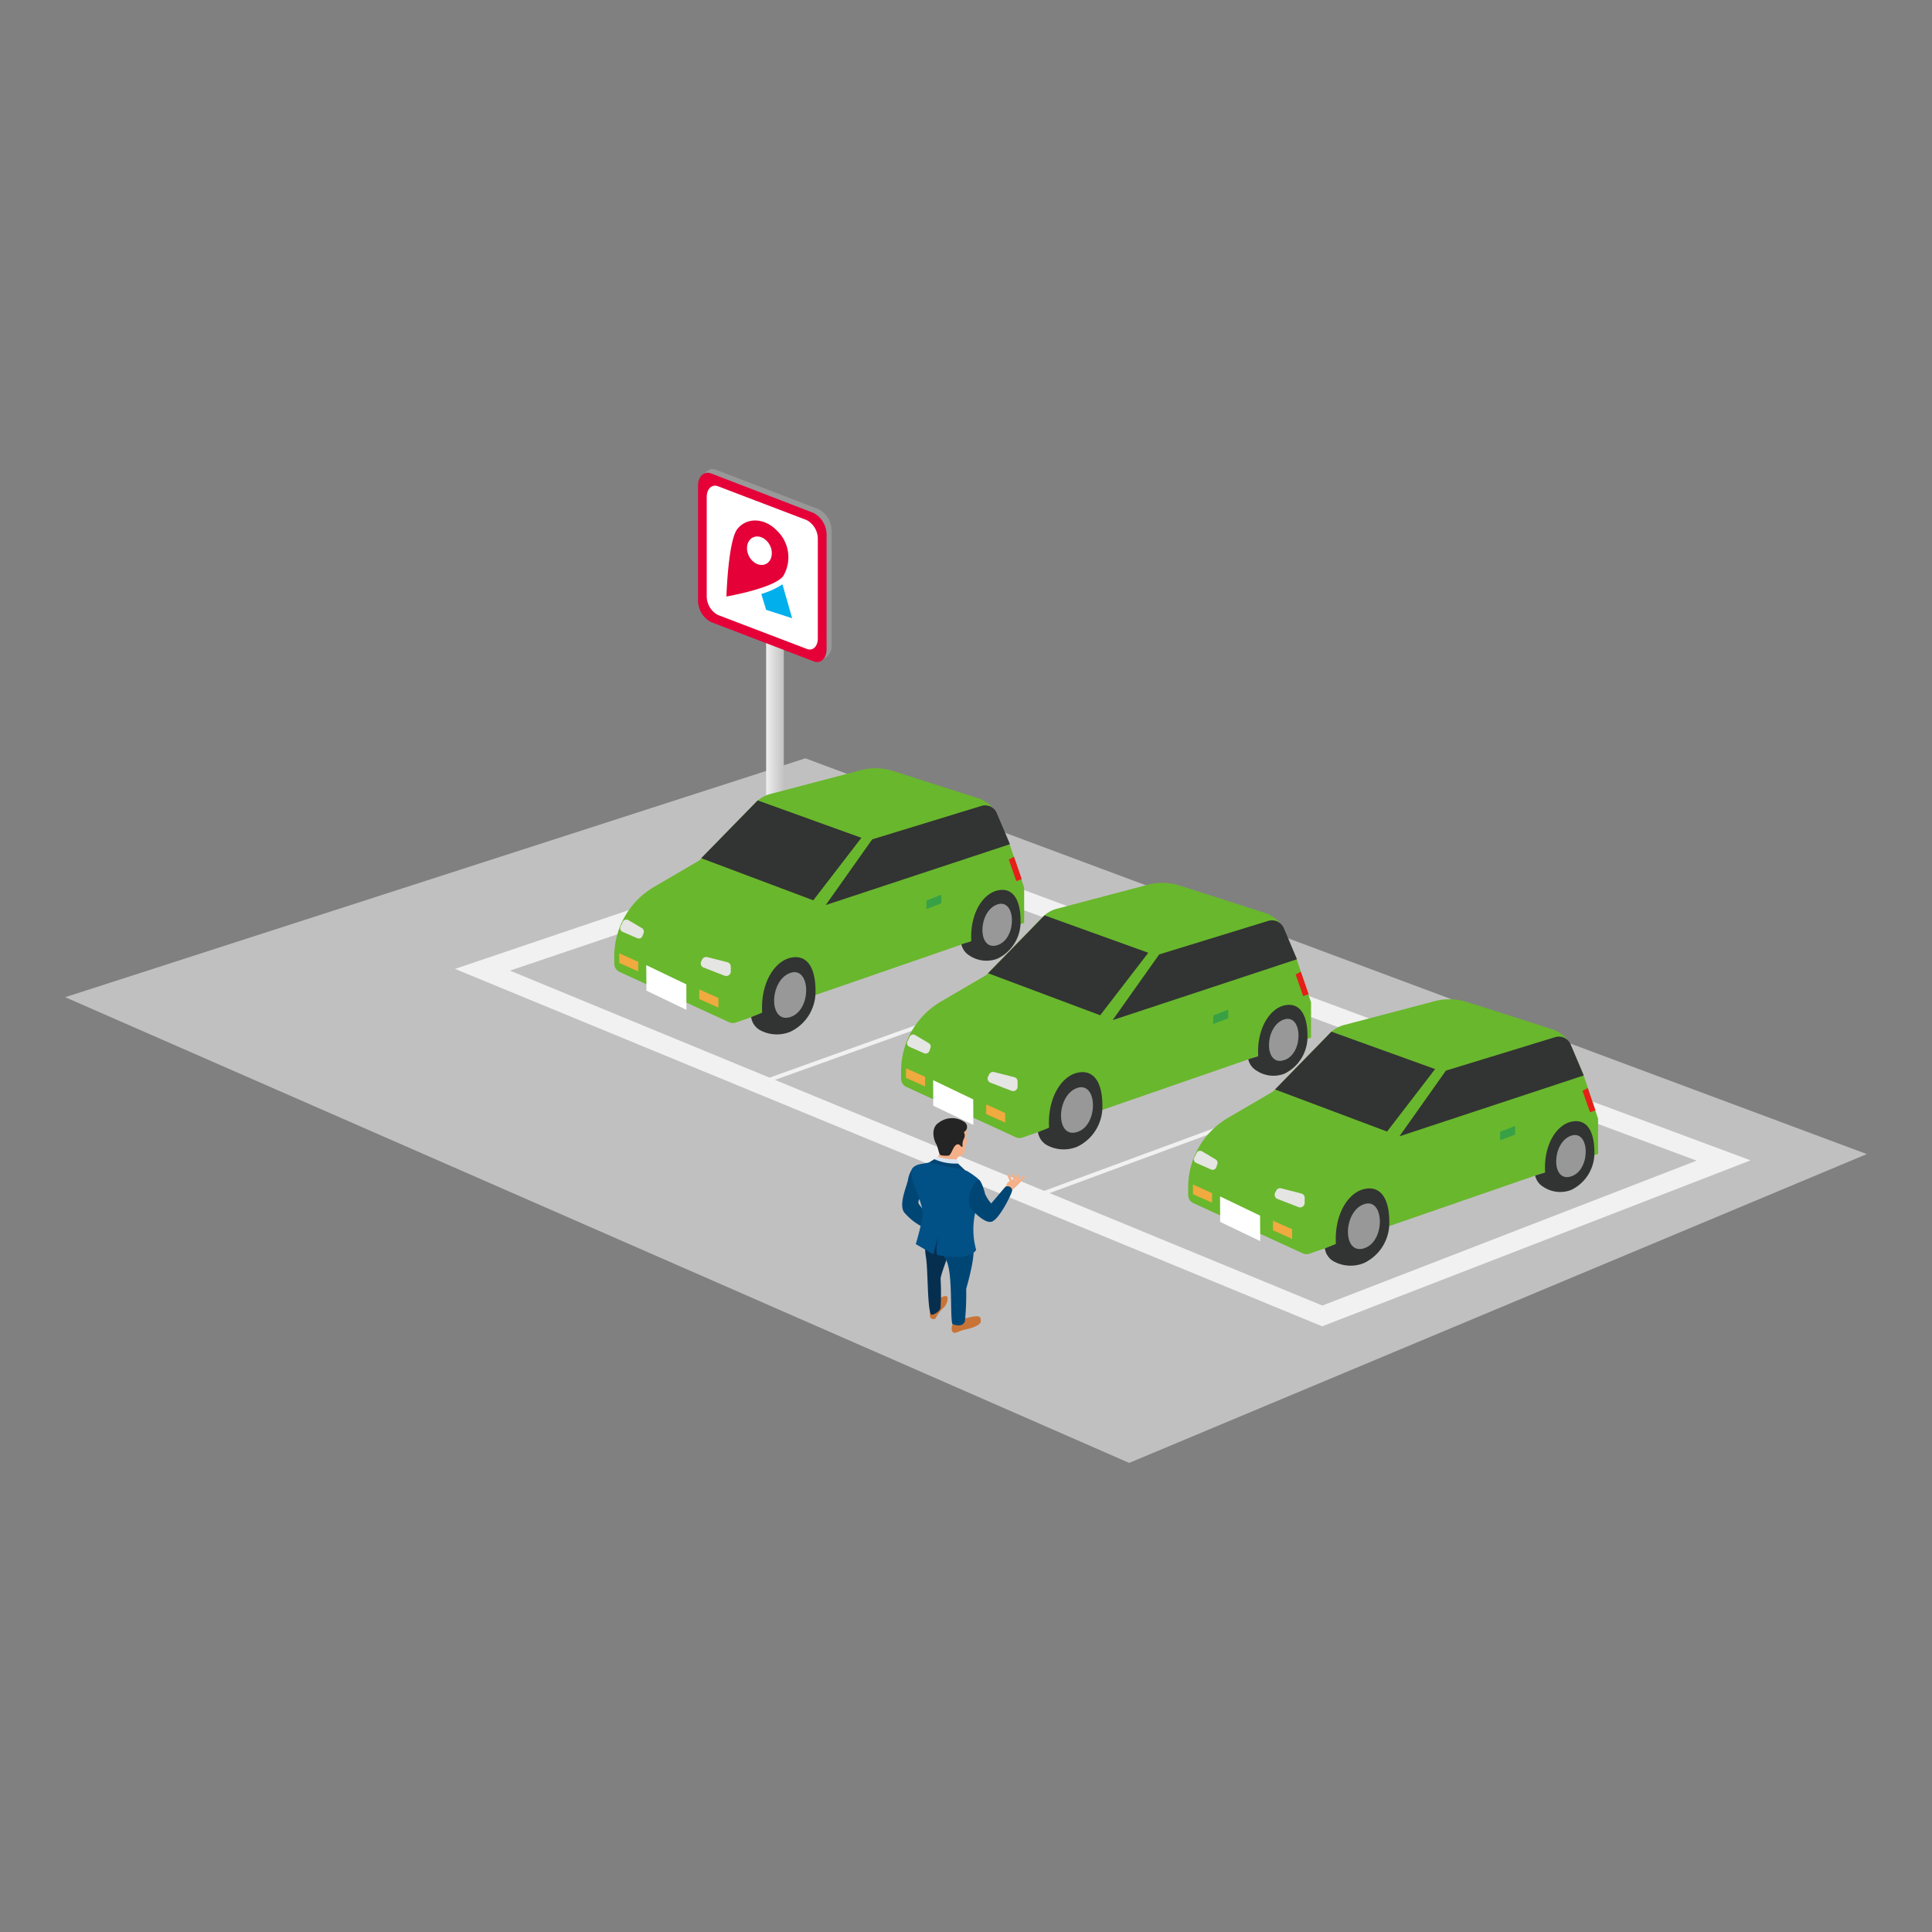 <svg viewBox="0 0 200 200" xmlns="http://www.w3.org/2000/svg" xmlns:xlink="http://www.w3.org/1999/xlink"><rect x="0" y="0" width="200" height="200" fill="#808080" stroke="none"/><linearGradient id="a" gradientTransform="matrix(-1 .19 0 1 -8094.51 1777.74)" gradientUnits="userSpaceOnUse" x1="-8175.65" x2="-8173.82" y1="-109.97" y2="-109.97"><stop offset="0" stop-color="#c2c2c2"/><stop offset="1" stop-color="#f0f0f0"/></linearGradient><path d="m0 0h200v200h-200z" fill="none"/><path d="m6.75 103.23 110.14 48.21 76.36-31.97-109.88-40.97z" fill="#c1c0c0"/><path d="m89.48 88.07 86.15 32.08-38.74 15-84.1-34.67zm0-2.11-42.38 14.34 89.77 37 44.35-17.18-91.7-34.12z" fill="#f1f1f1"/><path d="m79.06 111.99 39.55-14.18" fill="none" stroke="#f1f1f1" stroke-miterlimit="10" stroke-width=".41"/><path d="m106.92 123.93 40.89-15.08" fill="none" stroke="#f1f1f1" stroke-miterlimit="10" stroke-width=".41"/><path d="m93.28 111.63v-.76a8.34 8.34 0 0 1 4.13-7.19l4.66-2.73 5.84-6a3.17 3.17 0 0 1 1.51-.88l9.39-2.48a5.9 5.9 0 0 1 3.33.09l8.86 2.84a3.33 3.33 0 0 1 2 1.86l1.23 2.92 1.49 4.47v3.65l-29.82 10.32a1 1 0 0 1 -.72 0l-11.37-5.23a.94.94 0 0 1 -.53-.88z" fill="#69b72d"/><path d="m107.45 117.2a1.88 1.88 0 0 0 .83 1.29 3.65 3.65 0 0 0 3.25.21 4.59 4.59 0 0 0 2.59-4.23c0-2.49-.93-3.79-2.59-3.42s-3.11 2.62-2.93 5.68c-.08.06-1 .4-1.15.47z" fill="#323333"/><path d="m111.61 117.15c-2.35.89-2.32-3.67-.17-4.5s2.33 3.69.17 4.5z" fill="#989898"/><path d="m129.22 109.66a1.81 1.81 0 0 0 .84 1.16 3.16 3.16 0 0 0 2.9.33 4.25 4.25 0 0 0 2.39-3.91c0-2.3-.86-3.5-2.39-3.16s-2.87 2.42-2.71 5.24c-.07.06-.9.28-1.03.34z" fill="#323333"/><path d="m133 109.72c-2.17.81-2.14-3.4-.15-4.16s2.15 3.44.15 4.16z" fill="#989898"/><path d="m96.6 111.82.01 2.64 4.15 1.99-.01-2.64z" fill="#fff"/><path d="m102.29 100.75 11.6 4.35 4.98-6.47-10.74-3.87" fill="#323333"/><path d="m115.18 105.6 4.82-6.8 11.29-3.47a1.34 1.34 0 0 1 1.61.75l1.36 3.22z" fill="#323333"/><path d="m127.14 105.41.01-.89-1.55.6-.01.89z" fill="#38a145"/><path d="m134.66 100.59-.53.29.77 2.23.57-.19" fill="#e61f19"/><path d="m102.09 114.33v1l1.97.88v-.99z" fill="#f0aa3f"/><path d="m93.79 110.59v.99l1.98.89v-1z" fill="#f0aa3f"/><path d="m102.29 111.43.1-.2a.47.47 0 0 1 .53-.25l2.08.53a.45.45 0 0 1 .34.44v.53a.46.46 0 0 1 -.63.44l-2.2-.85a.46.46 0 0 1 -.22-.64z" fill="#e5e5e4"/><path d="m96.21 108.79.11-.32a.4.4 0 0 0 -.17-.48l-1.41-.84a.4.4 0 0 0 -.57.18l-.23.48a.41.41 0 0 0 .2.55l1.52.67a.41.41 0 0 0 .55-.24z" fill="#e5e5e4"/><path d="m123 123.67v-.76a8.33 8.33 0 0 1 4.12-7.19l4.67-2.73 5.84-6a3.27 3.27 0 0 1 1.5-.88l9.39-2.47a6 6 0 0 1 3.33.08l8.85 2.83a3.27 3.27 0 0 1 2 1.85l1.24 2.92 1.49 4.48v3.65l-29.82 10.31a.9.9 0 0 1 -.72 0l-11.37-5.22a.93.93 0 0 1 -.52-.87z" fill="#69b72d"/><path d="m137.15 129.23a1.83 1.83 0 0 0 .83 1.3 3.66 3.66 0 0 0 3.24.21 4.59 4.59 0 0 0 2.6-4.23c0-2.49-.94-3.8-2.6-3.42s-3.1 2.61-2.93 5.67c-.07.06-.99.41-1.14.47z" fill="#323333"/><path d="m141.31 129.19c-2.35.88-2.32-3.68-.17-4.51s2.33 3.69.17 4.51z" fill="#989898"/><path d="m158.92 121.7a1.79 1.79 0 0 0 .84 1.16 3.14 3.14 0 0 0 2.89.32 4.23 4.23 0 0 0 2.4-3.9c0-2.3-.87-3.51-2.4-3.16s-2.87 2.41-2.7 5.24c-.07.05-.9.28-1.03.34z" fill="#323333"/><path d="m162.73 121.75c-2.17.82-2.14-3.39-.15-4.16s2.15 3.41.15 4.16z" fill="#989898"/><path d="m126.3 123.85.01 2.64 4.15 1.99-.02-2.64z" fill="#fff"/><path d="m131.99 112.78 11.6 4.36 4.97-6.47-10.73-3.87" fill="#323333"/><path d="m144.87 117.63 4.81-6.8 11.3-3.46a1.32 1.32 0 0 1 1.61.75l1.36 3.21z" fill="#323333"/><path d="m156.84 117.45.01-.89-1.55.59-.01.9z" fill="#38a145"/><path d="m164.36 112.63-.54.29.78 2.22.56-.19" fill="#e61f19"/><path d="m131.78 126.37v.99l1.98.89v-1z" fill="#f0aa3f"/><path d="m123.49 122.62v1l1.98.88v-.99z" fill="#f0aa3f"/><path d="m132 123.47.11-.21a.45.45 0 0 1 .53-.24l2.07.53a.45.45 0 0 1 .35.43v.53a.47.47 0 0 1 -.63.45l-2.2-.85a.47.47 0 0 1 -.23-.64z" fill="#e5e5e4"/><path d="m125.91 120.83.11-.33a.41.41 0 0 0 -.18-.48l-1.4-.83a.4.4 0 0 0 -.57.17l-.24.49a.4.4 0 0 0 .21.54l1.52.67a.4.4 0 0 0 .55-.23z" fill="#e5e5e4"/><path d="m82.77 84c0 1.31-2.76 2.5-4.35 1.89a1 1 0 0 1 -.74-.9v.56c0 1.31 2.76 1.41 4.34.19a1.69 1.69 0 0 0 .75-1.74z" fill="#cdcecd"/><path d="m82 83.08c-1.59-.61-4.35.57-4.35 1.88s2.75 1.42 4.34.2.01-2.08.01-2.08z" fill="#ececeb"/><path d="m79.31 64.64v19.58a.49.49 0 0 0 .27.44 1.13 1.13 0 0 0 1.56-.8v-19.57a.8.8 0 0 1 -.27.55c-.58.56-1.56.42-1.56-.2z" fill="url(#a)"/><path d="m72.72 49.14a.86.86 0 0 1 .87-.1l10.64 4.07a2.54 2.54 0 0 1 1.33 2.28v11.81a1.46 1.46 0 0 1 -.46 1.16l.53-.41a1.44 1.44 0 0 0 .46-1.16v-11.79a2.54 2.54 0 0 0 -1.33-2.28l-10.64-4.09c-.59-.23-.85.09-1.4.51z" fill="#989898"/><path d="m72.26 50.3v11.81a2.54 2.54 0 0 0 1.33 2.28l10.64 4.07c.76.29 1.33-.33 1.33-1.26v-11.81a2.54 2.54 0 0 0 -1.33-2.28l-10.64-4.11c-.76-.25-1.33.36-1.33 1.3z" fill="#e50038"/><path d="m73.16 51.45v10.21a2.21 2.21 0 0 0 1.15 2l9.2 3.51c.66.26 1.15-.28 1.15-1.09v-10.24a2.21 2.21 0 0 0 -1.15-2l-9.2-3.51c-.65-.22-1.15.3-1.15 1.12z" fill="#fff"/><path d="m82 64-1-3.51a8.37 8.37 0 0 1 -2.19 1l.5 1.64z" fill="#00afec"/><path d="m81.07 59.65c-1 1.26-5.87 2.1-5.87 2.1s.17-5.79 1.14-7 2.8-1.17 4.11.2a3.81 3.81 0 0 1 .62 4.7z" fill="#e50038"/><ellipse cx="78.66" cy="57" fill="#fff" rx="1.22" ry="1.53" transform="matrix(.897 -.441 .441 .897 -17.08 40.57)"/><path d="m63.59 99.73v-.73a8.33 8.33 0 0 1 4.12-7.19l4.67-2.73 5.83-6a3.45 3.45 0 0 1 1.51-.88l9.39-2.47a6 6 0 0 1 3.33.08l8.85 2.83a3.32 3.32 0 0 1 2 1.85l1.23 2.92 1.5 4.48v3.65l-29.79 10.29a.93.93 0 0 1 -.73 0l-11.37-5.22a.94.94 0 0 1 -.54-.88z" fill="#69b72d"/><path d="m77.76 105.29a1.83 1.83 0 0 0 .83 1.3 3.66 3.66 0 0 0 3.24.21 4.57 4.57 0 0 0 2.59-4.23c0-2.49-.93-3.8-2.59-3.42s-3.11 2.61-2.93 5.67c-.07.06-1 .41-1.14.47z" fill="#323333"/><path d="m81.91 105.25c-2.35.88-2.32-3.68-.16-4.51s2.33 3.69.16 4.51z" fill="#989898"/><path d="m99.52 97.76a1.83 1.83 0 0 0 .84 1.16 3.17 3.17 0 0 0 2.9.32 4.23 4.23 0 0 0 2.39-3.9c0-2.3-.86-3.51-2.39-3.16s-2.87 2.41-2.71 5.24c-.06.05-.89.28-1.03.34z" fill="#323333"/><path d="m103.34 97.81c-2.17.82-2.15-3.39-.16-4.16s2.15 3.41.16 4.16z" fill="#989898"/><path d="m66.9 99.91.02 2.64 4.14 1.99-.01-2.64z" fill="#fff"/><path d="m72.59 88.84 11.6 4.36 4.98-6.47-10.73-3.87" fill="#323333"/><path d="m85.48 93.69 4.81-6.8 11.3-3.46a1.31 1.31 0 0 1 1.6.75l1.36 3.21z" fill="#323333"/><path d="m97.44 93.51.01-.89-1.54.6-.01.89z" fill="#38a145"/><path d="m104.97 88.69-.54.29.78 2.23.56-.2" fill="#e61f19"/><path d="m72.39 102.43v.99l1.98.89v-1z" fill="#f0aa3f"/><path d="m64.1 98.68v1l1.97.88v-.99z" fill="#f0aa3f"/><path d="m72.59 99.53.1-.21a.48.48 0 0 1 .53-.24l2.08.53a.47.47 0 0 1 .35.43v.53a.47.47 0 0 1 -.65.43l-2.19-.85a.46.46 0 0 1 -.22-.62z" fill="#e5e5e4"/><path d="m66.51 96.89.12-.32a.41.41 0 0 0 -.18-.49l-1.4-.83a.42.42 0 0 0 -.58.17l-.23.49a.41.41 0 0 0 .2.55l1.53.66a.4.4 0 0 0 .54-.23z" fill="#e5e5e4"/><g fill="#f4b089"><path d="m104.08 122.93a2.67 2.67 0 0 1 .25-.54 4.21 4.21 0 0 1 .51-.29 1.73 1.73 0 0 0 .45-.38c0-.09.27-.06.16.17s-.32.22-.35.5a2 2 0 0 0 .59-.4c.11-.17.37-.42.4-.24s-.33.46-.46.64a9 9 0 0 1 -.95.88z"/><path d="m104.58 122.44a3.34 3.34 0 0 0 -.21-.53c-.1-.16 0-.35.13-.24a4.12 4.12 0 0 1 .28.53z"/><path d="m104.93 122.1s-.09-.2-.18-.35-.08-.38 0-.35.36.56.36.56z"/><path d="m105.51 122.23a1.46 1.46 0 0 0 0-.54c-.07-.15-.24-.08-.24.08a.61.61 0 0 1 -.24.61s0 .11 0 .13.56-.08.48-.28z"/><path d="m99 120.2s0-.41.31-.49a.75.75 0 0 0 .59-.69 1.12 1.12 0 0 1 .16-.72.22.22 0 0 0 0-.31c-.11-.13 0-.23 0-.67s-.12-1.23-1.06-1.32-1.82.25-2 .82.59 2 .12 2.85l.17.27z"/></g><path d="m98.17 119.63s-.71.05-.85-.1-.25-.87-.42-1.13-.66-1.62.32-2.21a2.25 2.25 0 0 1 2.67 0 .6.6 0 0 1 -.11 1 .74.74 0 0 1 0 .69 1.41 1.41 0 0 0 -.13.83h-.15s-.21-.41-.54-.18-.51 1.1-.79 1.1z" fill="#232423"/><path d="m96.72 120 .33-.27a4.86 4.86 0 0 0 1.51.27s.54-.06.6.21 0 .24 0 .24l-.41.26-2-.44z" fill="#dae5f3"/><path d="m94.53 120.85a3.14 3.14 0 0 0 -.53 1.23c-.06.57-1 2.51-.42 3.4a6.14 6.14 0 0 0 2 1.57l.47-1.46a3.74 3.74 0 0 1 -.92-.93c-.29-.48.57-1 .57-1z" fill="#004675"/><path d="m98.72 136.79s-.36.72-.13 1.06.68-.1 1.29-.21 1.65-.44 1.65-.85 0-.65-.88-.48-1.93.48-1.93.48z" fill="#c87436"/><path d="m96.29 135.69a1.5 1.5 0 0 0 0 .65c.07.28.55.24.58.1a4.21 4.21 0 0 1 .83-1.09c.37-.34.48-1 .34-1.13s-.75 0-1 .55a4.38 4.38 0 0 1 -.75.92z" fill="#c87436"/><path d="m95.84 127.15a10.53 10.53 0 0 0 0 2.92c.23 1.12.14 5.29.53 6 .09.15.88-.23 1-.67a27.43 27.43 0 0 0 0-3c0-.47.76-2.23.93-3.09s.28-1.75.28-1.75z" fill="#062f4f"/><path d="m97.38 127.57a3.22 3.22 0 0 0 .43 2.67c.89 1 .5 6 .78 6.82 0 0 1 .47 1.3-.28a28 28 0 0 0 .13-3.36s.93-3.17.73-4.14-.37-1.54-.37-1.54z" fill="#004675"/><path d="m96.72 120-.6.37a5.51 5.51 0 0 0 2 .64c1.28.18 1.91.25 1.91.25l-.86-.81a5.51 5.51 0 0 1 -2.45-.45z" fill="#004675"/><path d="m96.12 120.35s.06 0-.7.13-1.2.41-1.06 1.25 1.28 3.19 1.17 4.06a27.37 27.37 0 0 1 -.73 3l1.83 1.06.48-1.93s-.33 1.67-.06 2c0 0 3.31.68 4-.54a7.85 7.85 0 0 1 0-4.21c.64-2.3.48-2.88.11-3.22a8.68 8.68 0 0 0 -1.09-.75z" fill="#015187"/><path d="m101.25 122.1a2.88 2.88 0 0 0 -.84 2.91s1.49 1.78 2.3 1.44 2.1-3 2.07-3.25a.48.48 0 0 0 -.72-.33l-1.45 1.71a3.82 3.82 0 0 1 -.64-1c-.07-.36-.47-1.58-.72-1.48z" fill="#004675"/></svg>